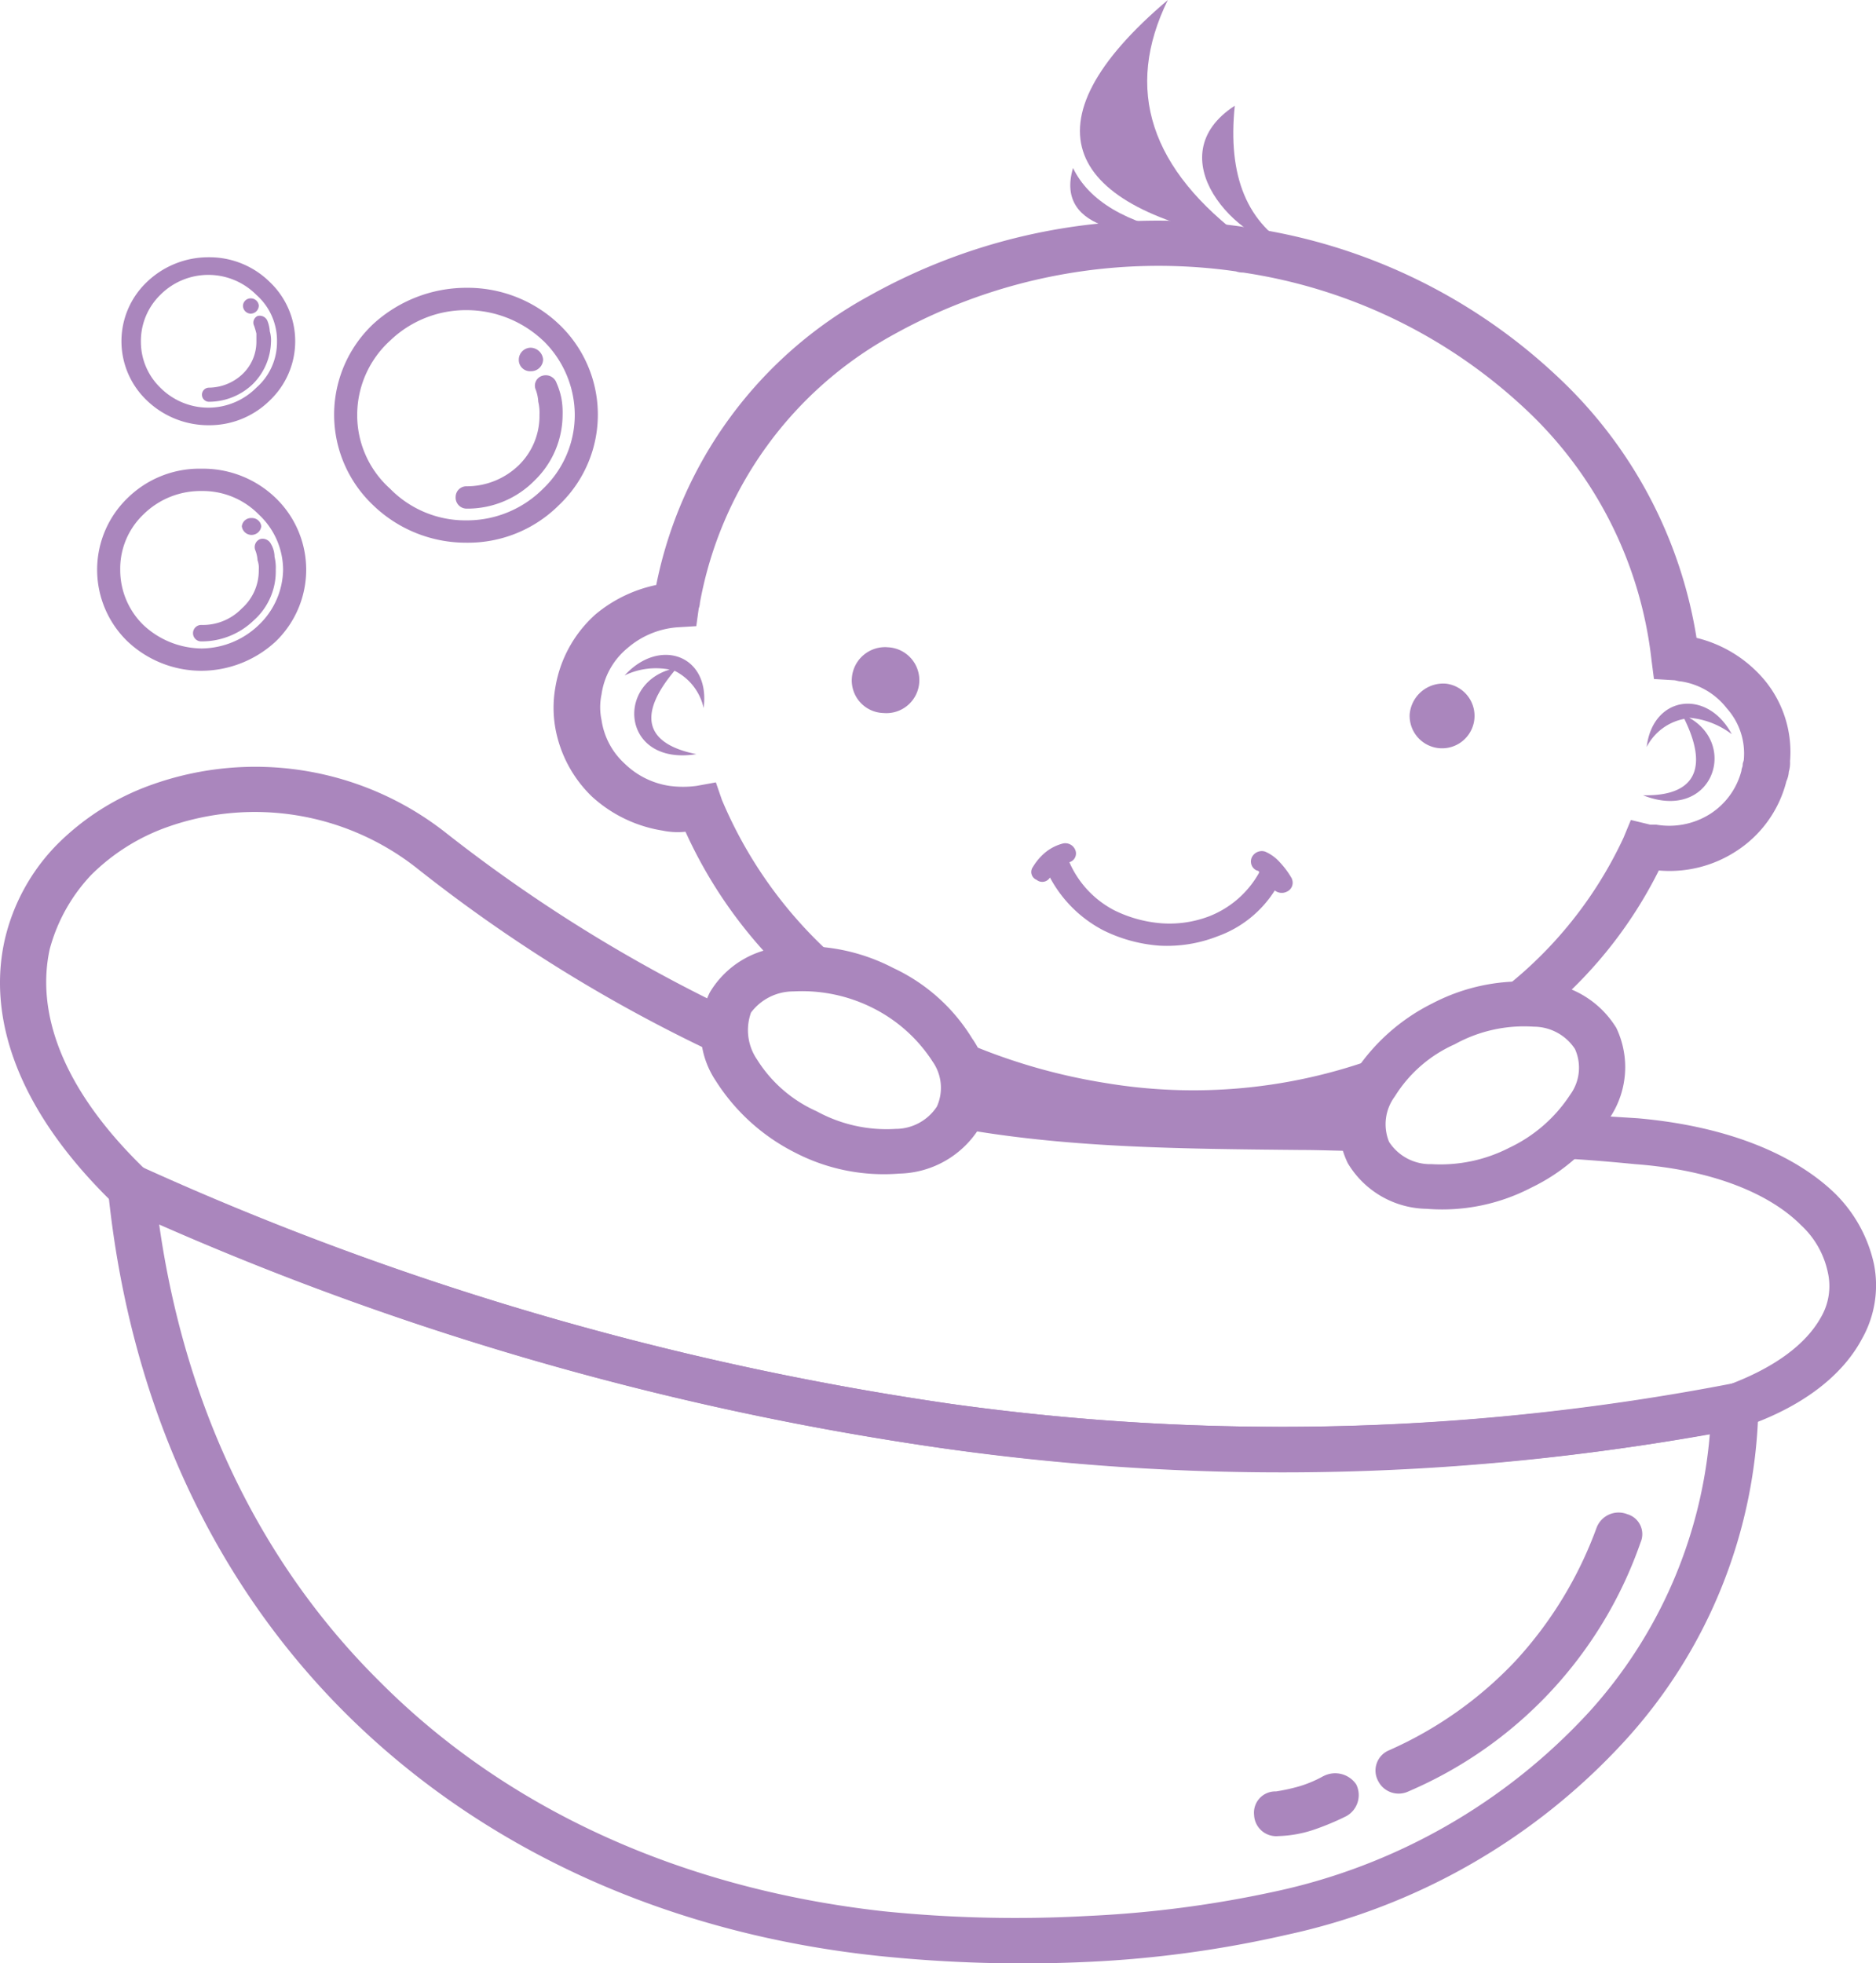 <svg xmlns="http://www.w3.org/2000/svg" xmlns:xlink="http://www.w3.org/1999/xlink" width="95.747" height="100.208" viewBox="0 0 95.747 100.208">
  <defs>
    <clipPath id="clip-path">
      <rect id="Rectangle_2609" data-name="Rectangle 2609" width="95.747" height="100.209" fill="#aa86bd"/>
    </clipPath>
  </defs>
  <g id="Group_4103" data-name="Group 4103" clip-path="url(#clip-path)">
    <path id="Path_173763" data-name="Path 173763" d="M5.826,211.564c-5.086-4.916-6.451-9.653-5.583-13.49a10.216,10.216,0,0,1,2.667-4.857,12.914,12.914,0,0,1,4.838-3.057,15.72,15.72,0,0,1,15.011,2.458,77.623,77.623,0,0,0,14.577,9.053,3.56,3.56,0,0,0,.124,2.638,77.838,77.838,0,0,1-16.19-9.893,13.358,13.358,0,0,0-12.715-2.1,10.456,10.456,0,0,0-3.908,2.458,8.837,8.837,0,0,0-2.109,3.778c-.682,3.117.5,7.014,4.838,11.211A153.342,153.342,0,0,0,48.5,221.757a122.263,122.263,0,0,0,39.7-.959c2.42-.9,3.969-2.1,4.715-3.417a3.163,3.163,0,0,0,.372-2.338,4.552,4.552,0,0,0-1.365-2.4c-1.551-1.559-4.4-2.818-8.5-3.118-1.8-.18-3.474-.3-5.149-.36a9.63,9.63,0,0,0,2.481-2.158c.931.06,1.923.12,2.853.18,4.715.42,8.064,1.918,10.049,3.837a7.235,7.235,0,0,1,1.986,3.6,5.552,5.552,0,0,1-.621,3.837c-.993,1.859-3.039,3.477-6.079,4.5l-.186.06a122.591,122.591,0,0,1-40.566,1.019A152.815,152.815,0,0,1,6.2,211.744Zm64.013-2.7c-1.179,0-2.357-.06-3.474-.06-6.389-.06-12.034-.12-17.616-1.139a3.616,3.616,0,0,0,.434-.6,3.759,3.759,0,0,0,.311-1.619,107.206,107.206,0,0,0,16.871,1.079h3.1a3.432,3.432,0,0,0,.248,2.1.447.447,0,0,0,.125.24" transform="translate(0 -150.11)" fill="#aa86bd"/>
    <path id="Path_173764" data-name="Path 173764" d="M107.478,298.411a125.387,125.387,0,0,1-39.077.719,152.9,152.9,0,0,1-40.07-11.451c1.365,9.653,5.4,17.567,11.289,23.383,6.513,6.535,15.445,10.552,25.679,11.692a66.533,66.533,0,0,0,10.421.24,57.21,57.21,0,0,0,9.614-1.259,30.415,30.415,0,0,0,16-9.173,24.035,24.035,0,0,0,6.14-14.149m-38.767-1.559a121.354,121.354,0,0,0,39.822-1.02l1.427-.239v1.379a26,26,0,0,1-6.823,17.087,32.748,32.748,0,0,1-17.244,9.893,57.029,57.029,0,0,1-10.049,1.379,71.21,71.21,0,0,1-10.793-.3c-10.793-1.139-20.221-5.456-27.168-12.351-6.637-6.6-11.041-15.649-12.157-26.74l-.248-2.038,1.923.839a152.77,152.77,0,0,0,41.31,12.111" transform="translate(-20.21 -225.205)" fill="#aa86bd"/>
    <path id="Path_173765" data-name="Path 173765" d="M350.843,374.139a1.2,1.2,0,0,1,1.551-.66,1.058,1.058,0,0,1,.682,1.439,21.5,21.5,0,0,1-11.848,12.711,1.171,1.171,0,0,1-1.55-.539,1.118,1.118,0,0,1,.558-1.559,19.927,19.927,0,0,0,6.45-4.557,20.27,20.27,0,0,0,4.156-6.835" transform="translate(-269.344 -296.197)" fill="#aa86bd"/>
    <path id="Path_173766" data-name="Path 173766" d="M172.206,54.851a29.051,29.051,0,0,1,15.631,7.554,23.247,23.247,0,0,1,7.134,13.37,6.547,6.547,0,0,1,3.473,2.158,5.749,5.749,0,0,1,1.3,4.137,1.6,1.6,0,0,1-.062.54,1.372,1.372,0,0,1-.123.479,5.981,5.981,0,0,1-2.606,3.6,6.23,6.23,0,0,1-3.907.959,22.436,22.436,0,0,1-5.334,6.895,6.753,6.753,0,0,0-3.784,0,21.018,21.018,0,0,0,7.32-8.573l.372-.9.993.24h.31a3.906,3.906,0,0,0,2.729-.54,3.72,3.72,0,0,0,1.613-2.218c0-.12.062-.18.062-.3s.061-.18.061-.3a3.458,3.458,0,0,0-.869-2.578,3.653,3.653,0,0,0-2.356-1.379c-.124,0-.248-.06-.373-.06l-.992-.06-.124-.959a20.663,20.663,0,0,0-6.513-12.891,26.829,26.829,0,0,0-14.328-6.895,1.124,1.124,0,0,1-.372-.06,27.807,27.807,0,0,0-17.492,3.238,19.6,19.6,0,0,0-9.862,13.67,1.021,1.021,0,0,1-.062.3l-.124.9-.992.06a4.4,4.4,0,0,0-2.543,1.079,3.727,3.727,0,0,0-1.3,2.338,3.138,3.138,0,0,0,0,1.319,3.74,3.74,0,0,0,1.178,2.218,4.154,4.154,0,0,0,2.3,1.139,5.211,5.211,0,0,0,1.365,0l.992-.18.31.9a22.371,22.371,0,0,0,5.893,8.154,7.174,7.174,0,0,0-2.233-.12,5.513,5.513,0,0,0-1.055.18,23.585,23.585,0,0,1-4.466-6.595,3.8,3.8,0,0,1-1.179-.06,6.943,6.943,0,0,1-3.6-1.739,6.432,6.432,0,0,1-1.861-3.478,5.96,5.96,0,0,1,0-2.1,6.39,6.39,0,0,1,2.047-3.717,7.086,7.086,0,0,1,3.1-1.5,21.629,21.629,0,0,1,10.855-14.749,30.148,30.148,0,0,1,19.042-3.538,2.285,2.285,0,0,0,.434.06M157.319,96.28a30.108,30.108,0,0,0,7.506,2.218,27.2,27.2,0,0,0,14.824-1.679,6.173,6.173,0,0,0-1.86,3.118,29.134,29.134,0,0,1-13.337.839,30.53,30.53,0,0,1-6.327-1.679,4.641,4.641,0,0,0-.744-2.758Z" transform="translate(-108.384 -43.219)" fill="#aa86bd"/>
    <path id="Path_173767" data-name="Path 173767" d="M158.215,164.394c.372-2.7-2.233-3.657-4.032-1.679a3.652,3.652,0,0,1,2.3-.3c-2.791.84-2.357,4.917,1.365,4.317-2.667-.539-2.977-2.039-1.116-4.257a2.786,2.786,0,0,1,1.489,1.918" transform="translate(-122.306 -128.24)" fill="#aa86bd"/>
    <path id="Path_173768" data-name="Path 173768" d="M405.781,175.934c.311-2.638,3.1-3,4.343-.66a4.169,4.169,0,0,0-2.172-.839c2.543,1.439,1.116,5.336-2.357,3.957,2.667.06,3.349-1.379,2.108-3.9a2.732,2.732,0,0,0-1.923,1.439" transform="translate(-321.739 -137.802)" fill="#aa86bd"/>
    <path id="Path_173769" data-name="Path 173769" d="M212.071,159.772a1.682,1.682,0,1,1-.186,3.357,1.663,1.663,0,0,1-1.612-1.8,1.7,1.7,0,0,1,1.8-1.559" transform="translate(-166.795 -126.737)" fill="#aa86bd"/>
    <path id="Path_173770" data-name="Path 173770" d="M349.837,168.761a1.656,1.656,0,1,1-1.861,1.558,1.718,1.718,0,0,1,1.861-1.558" transform="translate(-276.029 -133.867)" fill="#aa86bd"/>
    <path id="Path_173771" data-name="Path 173771" d="M301.5,33.474c-2.481-1.319-3.473-3.777-3.1-7.374-3.969,2.578,0,6.955,3.1,7.374" transform="translate(-235.379 -20.704)" fill="#aa86bd"/>
    <path id="Path_173772" data-name="Path 173772" d="M275.108,12.291C270.145,8.634,268.843,4.557,271.076,0c-7.506,6.355-5.211,10.612,4.032,12.291" transform="translate(-211.472)" fill="#aa86bd"/>
    <path id="Path_173773" data-name="Path 173773" d="M269.993,44.827c-2.916-.54-4.839-1.679-5.646-3.357-.993,3.357,3.535,3.477,5.646,3.357" transform="translate(-209.582 -32.896)" fill="#aa86bd"/>
    <path id="Path_173774" data-name="Path 173774" d="M267.856,209.968a.5.5,0,0,1-.248.66.576.576,0,0,1-.621-.06,5.743,5.743,0,0,1-2.915,2.338,7.065,7.065,0,0,1-2.977.479,7.734,7.734,0,0,1-2.853-.779,6.472,6.472,0,0,1-2.729-2.7.458.458,0,0,1-.683.12.432.432,0,0,1-.185-.66,2.86,2.86,0,0,1,.681-.779,2.324,2.324,0,0,1,.868-.42.552.552,0,0,1,.621.36.464.464,0,0,1-.311.6,5.029,5.029,0,0,0,2.3,2.458,6.58,6.58,0,0,0,2.419.66,5.68,5.68,0,0,0,2.42-.36,5,5,0,0,0,2.542-2.219v-.06a.219.219,0,0,0-.124-.06.5.5,0,0,1-.248-.66.561.561,0,0,1,.682-.3,2.138,2.138,0,0,1,.745.539,4.283,4.283,0,0,1,.62.84" transform="translate(-201.925 -165.12)" fill="#aa86bd"/>
    <path id="Path_173775" data-name="Path 173775" d="M29.313,115.706a5.336,5.336,0,0,1,3.784,1.5,5.088,5.088,0,0,1,0,7.314,5.606,5.606,0,0,1-3.784,1.5,5.489,5.489,0,0,1-3.784-1.5,5.088,5.088,0,0,1,0-7.314,5.231,5.231,0,0,1,3.784-1.5m2.916,2.339a4,4,0,0,0-2.916-1.2,4.144,4.144,0,0,0-2.977,1.2,3.821,3.821,0,0,0-1.179,2.818,3.92,3.92,0,0,0,1.179,2.818,4.407,4.407,0,0,0,2.977,1.2,4.255,4.255,0,0,0,2.916-1.2,3.979,3.979,0,0,0,1.241-2.818,3.873,3.873,0,0,0-1.241-2.818" transform="translate(-19.021 -91.784)" fill="#aa86bd"/>
    <path id="Path_173776" data-name="Path 173776" d="M89.241,71.049a6.772,6.772,0,0,1,4.714,1.858,6.361,6.361,0,0,1,0,9.233,6.564,6.564,0,0,1-4.714,1.919,6.821,6.821,0,0,1-4.776-1.919,6.361,6.361,0,0,1,0-9.233,7.043,7.043,0,0,1,4.776-1.858m3.908,2.7a5.688,5.688,0,0,0-3.908-1.559,5.576,5.576,0,0,0-3.908,1.559,5.131,5.131,0,0,0-1.675,3.778A5.033,5.033,0,0,0,85.333,81.3a5.376,5.376,0,0,0,3.908,1.619A5.481,5.481,0,0,0,93.149,81.3a5.208,5.208,0,0,0,1.613-3.777,5.313,5.313,0,0,0-1.613-3.778" transform="translate(-65.427 -56.36)" fill="#aa86bd"/>
    <path id="Path_173777" data-name="Path 173777" d="M34.445,63.508a4.382,4.382,0,0,1,3.1,1.259,4.17,4.17,0,0,1,0,6.055,4.382,4.382,0,0,1-3.1,1.259,4.531,4.531,0,0,1-3.163-1.259,4.17,4.17,0,0,1,0-6.055,4.531,4.531,0,0,1,3.163-1.259m2.419,1.919a3.454,3.454,0,0,0-4.9,0,3.291,3.291,0,0,0-.992,2.4,3.255,3.255,0,0,0,.992,2.338,3.454,3.454,0,0,0,4.9,0,3.082,3.082,0,0,0,1.054-2.338,3.116,3.116,0,0,0-1.054-2.4" transform="translate(-23.781 -50.378)" fill="#aa86bd"/>
    <path id="Path_173778" data-name="Path 173778" d="M50.841,133.586a.438.438,0,0,1,.248-.54.471.471,0,0,1,.558.24,1.33,1.33,0,0,1,.186.66,2.381,2.381,0,0,1,.062.66,3.34,3.34,0,0,1-1.116,2.578,3.814,3.814,0,0,1-2.667,1.079.42.42,0,1,1,0-.839,2.758,2.758,0,0,0,2.047-.839,2.582,2.582,0,0,0,.869-1.979,1.13,1.13,0,0,0-.062-.48,1.7,1.7,0,0,0-.124-.54" transform="translate(-37.821 -105.527)" fill="#aa86bd"/>
    <path id="Path_173779" data-name="Path 173779" d="M116.576,93.374a.523.523,0,0,1,.31-.719.582.582,0,0,1,.744.359,3.8,3.8,0,0,1,.248.779,4.112,4.112,0,0,1,.062.84,4.68,4.68,0,0,1-1.427,3.357,4.805,4.805,0,0,1-3.474,1.439.562.562,0,0,1-.558-.6.547.547,0,0,1,.558-.54,3.814,3.814,0,0,0,2.667-1.079,3.512,3.512,0,0,0,1.054-2.578,2.37,2.37,0,0,0-.062-.66,2.059,2.059,0,0,0-.124-.6" transform="translate(-89.226 -73.469)" fill="#aa86bd"/>
    <path id="Path_173780" data-name="Path 173780" d="M52.445,78.428a.372.372,0,0,1,.186-.479.426.426,0,0,1,.5.239,1.709,1.709,0,0,1,.124.54,1.611,1.611,0,0,1,.062.54,3.145,3.145,0,0,1-.931,2.158,3.247,3.247,0,0,1-2.233.9.36.36,0,1,1,0-.72,2.53,2.53,0,0,0,1.737-.719,2.278,2.278,0,0,0,.682-1.619v-.42a3.84,3.84,0,0,0-.124-.42" transform="translate(-39.486 -61.82)" fill="#aa86bd"/>
    <path id="Path_173781" data-name="Path 173781" d="M60.175,127.886a.474.474,0,0,1,.5.42.5.5,0,0,1-.993,0,.474.474,0,0,1,.5-.42" transform="translate(-47.34 -101.445)" fill="#aa86bd"/>
    <path id="Path_173782" data-name="Path 173782" d="M128.7,85.838a.656.656,0,0,1,.62.6.612.612,0,0,1-.62.6.577.577,0,0,1-.62-.6.611.611,0,0,1,.62-.6" transform="translate(-101.601 -68.091)" fill="#aa86bd"/>
    <path id="Path_173783" data-name="Path 173783" d="M60.352,73.659a.41.41,0,0,1,.435.36.417.417,0,0,1-.435.419.406.406,0,0,1-.372-.419.393.393,0,0,1,.372-.36" transform="translate(-47.579 -58.43)" fill="#aa86bd"/>
    <path id="Path_173784" data-name="Path 173784" d="M313.107,437.912a1.3,1.3,0,0,1,1.674.42,1.229,1.229,0,0,1-.5,1.619,13.518,13.518,0,0,1-1.736.72,6.233,6.233,0,0,1-1.736.3,1.13,1.13,0,0,1-1.24-1.079,1.086,1.086,0,0,1,1.116-1.2,9.578,9.578,0,0,0,1.117-.24,5.993,5.993,0,0,0,1.3-.54" transform="translate(-245.563 -347.259)" fill="#aa86bd"/>
    <path id="Path_173785" data-name="Path 173785" d="M182.77,234.64a9.343,9.343,0,0,1,4.032,3.6,4.512,4.512,0,0,1,.373,4.556,4.933,4.933,0,0,1-4.094,2.339,9.841,9.841,0,0,1-5.334-1.079,10.252,10.252,0,0,1-4.032-3.657,4.525,4.525,0,0,1-.31-4.5,4.77,4.77,0,0,1,4.032-2.338,9.83,9.83,0,0,1,5.334,1.079m1.985,4.736a7.77,7.77,0,0,0-3.039-2.7,8.027,8.027,0,0,0-4.032-.839,2.7,2.7,0,0,0-2.171,1.079,2.654,2.654,0,0,0,.31,2.4,6.889,6.889,0,0,0,3.039,2.638,7.425,7.425,0,0,0,4.032.9A2.522,2.522,0,0,0,185,241.715a2.326,2.326,0,0,0-.248-2.339" transform="translate(-137.184 -185.236)" fill="#aa86bd"/>
    <path id="Path_173786" data-name="Path 173786" d="M335.252,243.339a10.14,10.14,0,0,0-4.032,3.6,4.646,4.646,0,0,0-.311,4.557,4.771,4.771,0,0,0,4.032,2.338,9.836,9.836,0,0,0,5.335-1.079,9.719,9.719,0,0,0,4.032-3.6,4.647,4.647,0,0,0,.31-4.557,4.906,4.906,0,0,0-4.032-2.338,9.838,9.838,0,0,0-5.335,1.079m-1.922,4.737a6.883,6.883,0,0,1,3.039-2.638,7.309,7.309,0,0,1,4.032-.9,2.522,2.522,0,0,1,2.109,1.139,2.334,2.334,0,0,1-.248,2.338,7.558,7.558,0,0,1-3.1,2.7,7.686,7.686,0,0,1-3.97.839,2.5,2.5,0,0,1-2.171-1.139,2.376,2.376,0,0,1,.311-2.338" transform="translate(-262.126 -192.137)" fill="#aa86bd"/>
  </g>
</svg>
